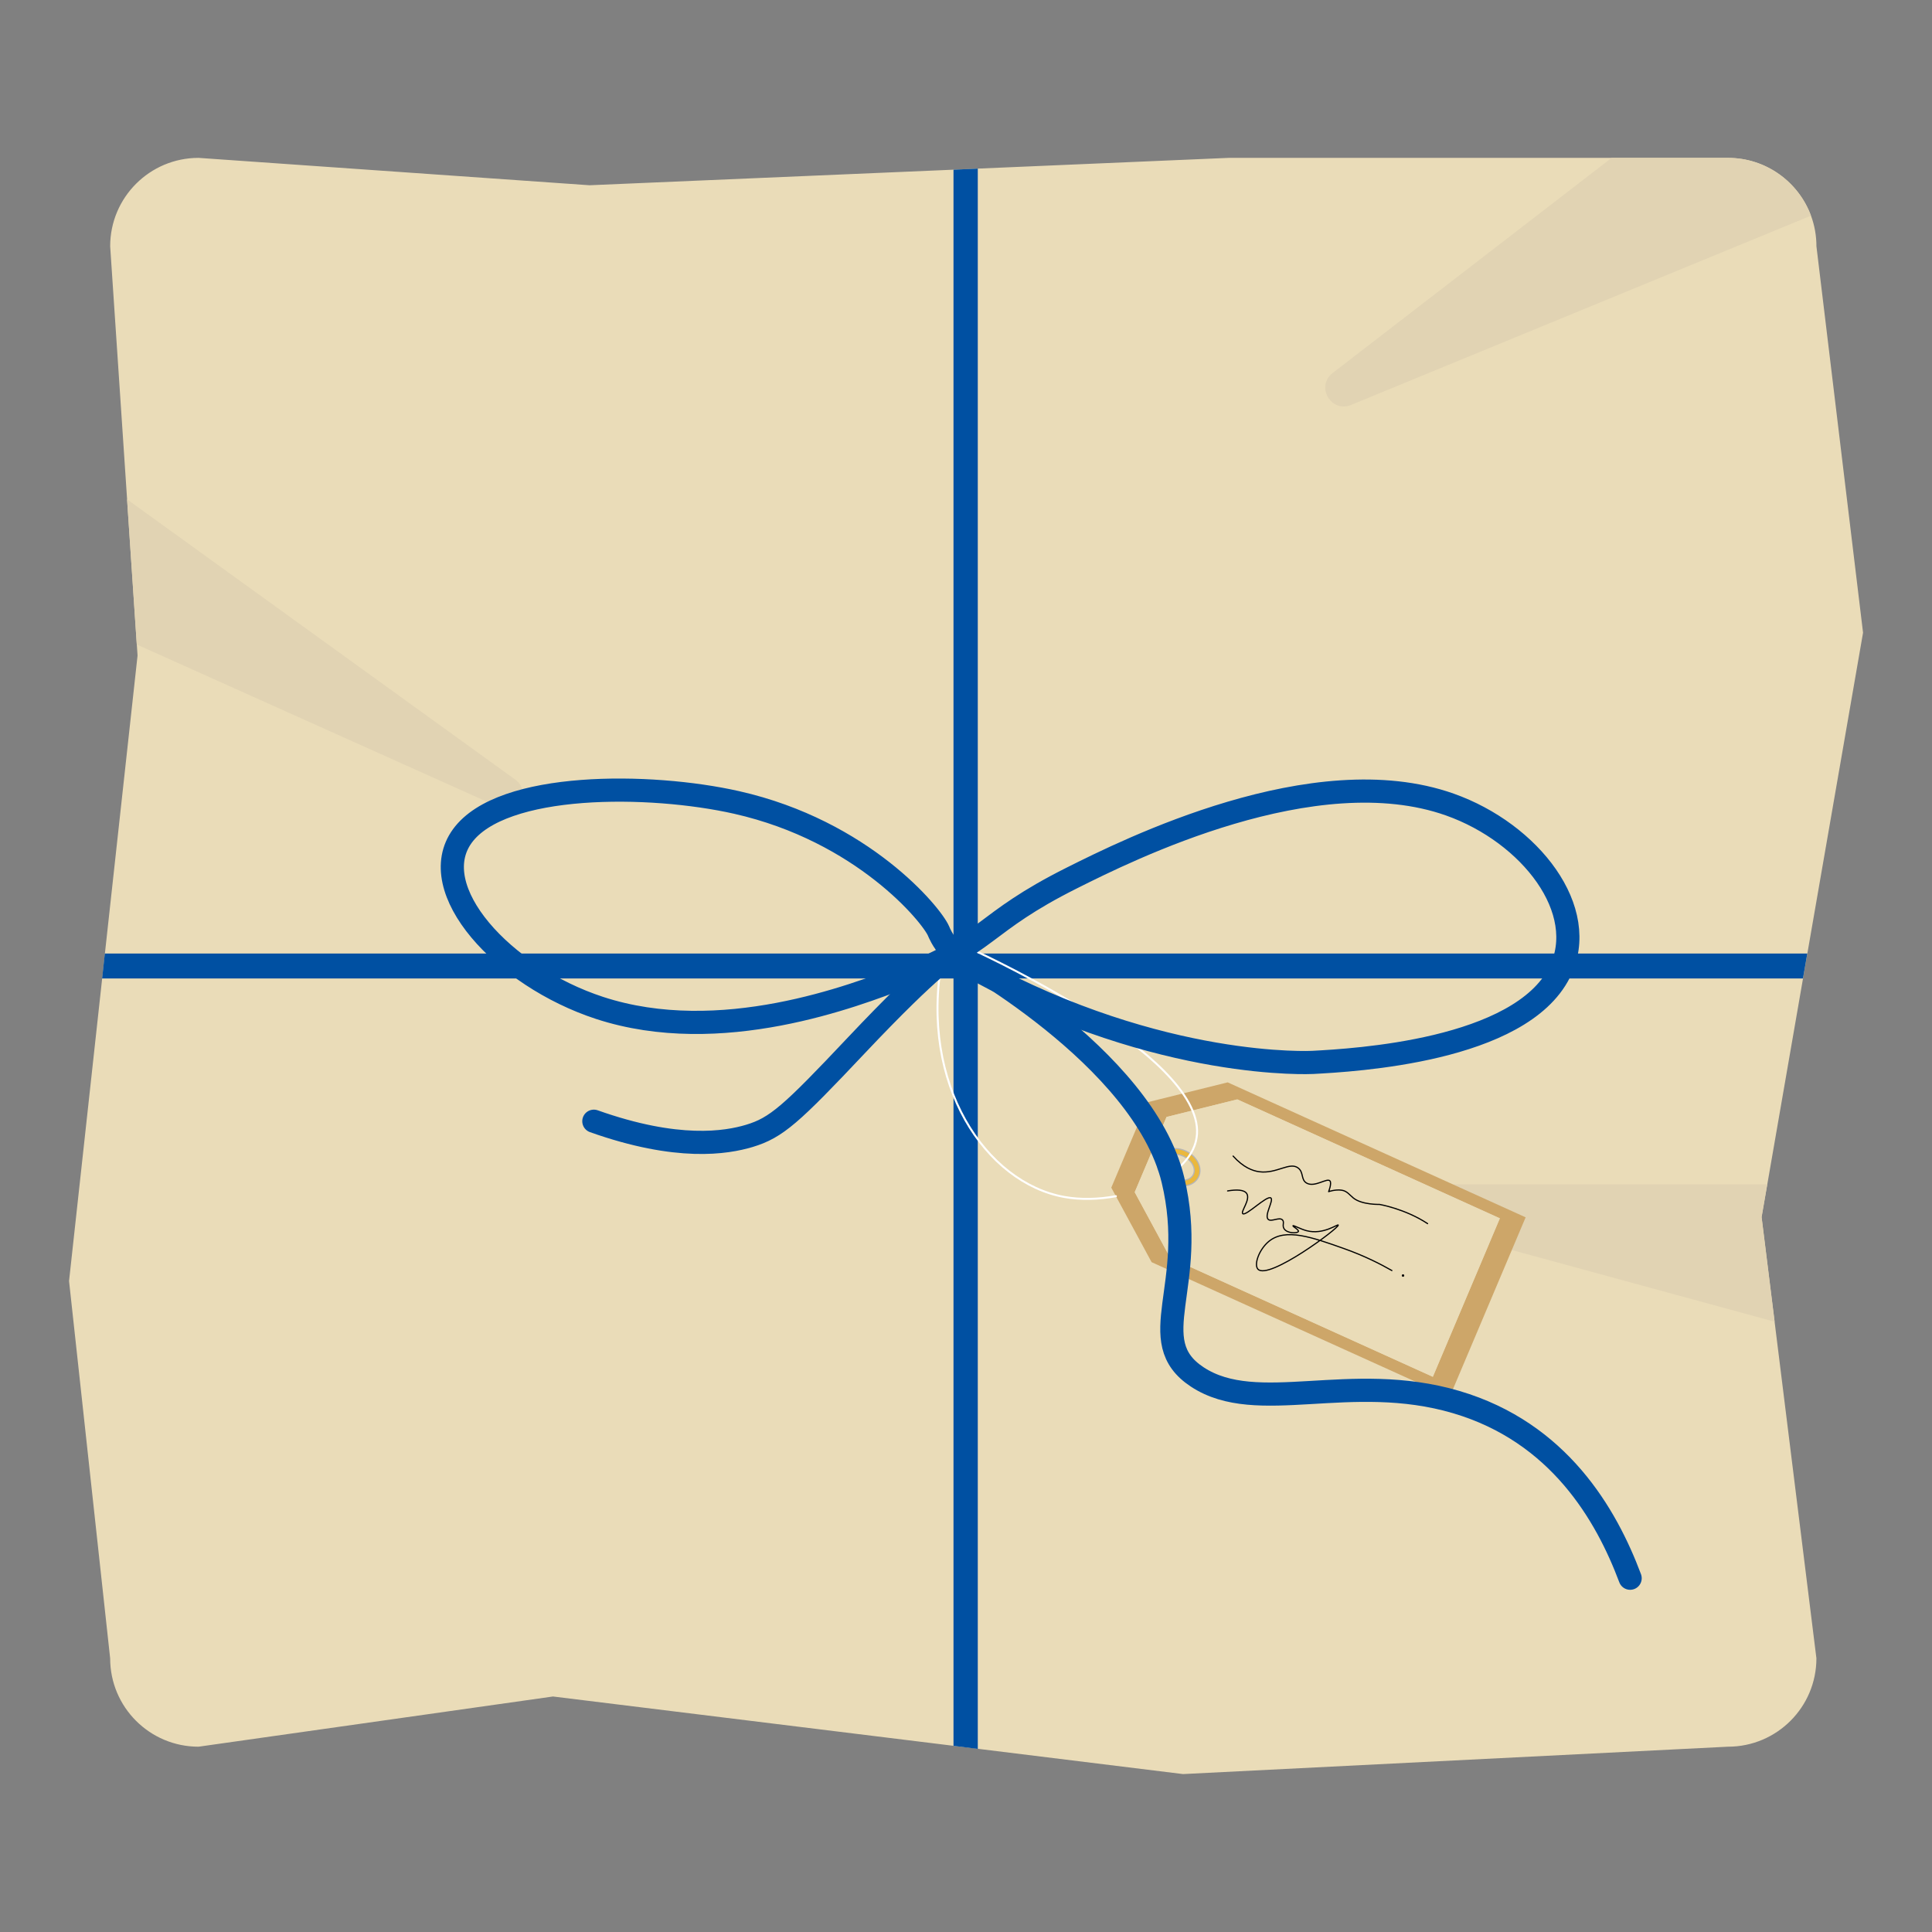 <?xml version="1.0" encoding="UTF-8"?>
<svg id="_レイヤー_1" data-name="レイヤー_1" xmlns="http://www.w3.org/2000/svg" viewBox="0 0 700 700">
  <rect x="0" y="0" width="700" height="700" fill="#808080" stroke="none"/>
  <defs>
    <style>
      .cls-1 {
        stroke: #fff;
        stroke-width: .72px;
      }

      .cls-1, .cls-2, .cls-3, .cls-4, .cls-5 {
        fill: none;
      }

      .cls-1, .cls-2, .cls-4, .cls-5 {
        stroke-miterlimit: 10;
      }

      .cls-1, .cls-3, .cls-4 {
        stroke-linecap: round;
      }

      .cls-2 {
        stroke: #b5b5b6;
        stroke-width: 2.48px;
      }

      .cls-6 {
        fill: #eadcb8;
      }

      .cls-3 {
        stroke: #000;
        stroke-linejoin: round;
        stroke-width: .43px;
      }

      .cls-4 {
        stroke: #0050a2;
        stroke-width: 8.39px;
      }

      .cls-7 {
        fill: #cda669;
      }

      .cls-5 {
        stroke: #eab83d;
        stroke-width: 1.65px;
      }

      .cls-8 {
        fill: #e1d3b3;
      }

      .cls-9 {
        fill: #0050a2;
      }
    </style>
  </defs>
  <path class="cls-6" d="M642.97,478.89l15.15,121.94c0,17.7-14.35,32.03-32.03,32.03l-197.46,9.92-74.09-9.13-9.06-1.11-145.12-17.87-128.42,18.19c-17.7,0-32.03-14.33-32.03-32.03l-14.89-136.69,12-109.63.99-9.04,11.83-107.95-.27-4.01-3.52-52.61-6.13-91.67c0-17.68,14.33-32.03,32.03-32.03l141.66,9.92,131.88-5.64,9.06-.4,90.62-3.88h180.93c13.78,0,25.55,8.73,30.06,20.94,1.28,3.46,1.97,7.2,1.97,11.1l16.89,140-20.18,116.23-1.57,9.04-12.94,74.59-2.06,11.87,4.72,37.91Z"/>
  <path class="cls-8" d="M180.99,292.53l-131.44-59.01-3.52-52.61,140.74,101.61c5.66,4.09.61,12.86-5.77,10.01Z"/>
  <path class="cls-8" d="M656.14,78.15l-166.62,68.57c-7.28,3-12.9-6.78-6.69-11.56l101.09-77.95h42.16c13.78,0,25.55,8.73,30.06,20.94Z"/>
  <path class="cls-8" d="M642.97,478.89l-133.88-36.54c-7.57-2.06-6.08-13.24,1.78-13.24h129.43l-2.06,11.87,4.72,37.91Z"/>
  <polygon class="cls-9" points="345.47 61.49 345.47 345.48 345.47 354.52 345.47 632.55 354.27 633.66 354.27 354.52 354.27 345.48 354.27 61.09 345.47 61.49"/>
  <polygon class="cls-9" points="654.82 345.48 653.25 354.52 37 354.52 37.98 345.48 654.82 345.48"/>
  <g>
    <g>
      <path class="cls-7" d="M415.73,399.37l-13.09,30.94c5.7,10.54,8.9,16.46,14.61,27l107.96,48.9,27.56-65.15-107.96-48.9c-11.36,2.82-17.72,4.4-29.08,7.21ZM543.43,441.43l-24.29,57.41-95.14-43.09c-5.03-9.29-7.85-14.5-12.87-23.79l11.53-27.26c10.01-2.48,15.62-3.87,25.63-6.36l95.14,43.09Z"/>
      <path class="cls-6" d="M422.66,404.69l-11.53,27.26c5.03,9.29,7.85,14.5,12.87,23.79l95.14,43.09,24.29-57.41-95.14-43.09c-10.01,2.48-15.62,3.87-25.63,6.36ZM433.39,425.8c-1.16,2.74-4.94,3.68-8.44,2.09-3.5-1.59-5.4-5.1-4.24-7.84s4.94-3.68,8.44-2.09,5.4,5.1,4.24,7.84Z"/>
      <g>
        <ellipse class="cls-2" cx="427.05" cy="422.93" rx="5.39" ry="6.96" transform="translate(-142.02 616.3) rotate(-63.49)"/>
        <ellipse class="cls-5" cx="427.05" cy="422.93" rx="5.39" ry="6.96" transform="translate(-142.02 616.3) rotate(-63.49)"/>
      </g>
      <g>
        <path class="cls-3" d="M446.78,418.87c3.74,4.15,7.09,5.35,9.46,5.67,6.33.85,11.11-3.79,14.19-1.29,1.97,1.6.88,4.21,2.99,5.41,2.95,1.69,7.49-2.07,8.47-.77.67.9-.5,3.86-.5,3.86,0,0,2.39-.86,4.73-.52,1.94.29,2.81,1.68,4.23,2.83,3.09,2.5,9.46,2.32,9.46,2.32,0,0,9.33,1.6,17.43,6.96"/>
        <path class="cls-3" d="M444.79,431.49c3.15-.52,6.07-.51,6.97,1.03,1.31,2.24-2.31,6.48-1.49,7.21,1.14,1.04,8.84-6.84,10.21-5.67,1.05.9-2.5,6.29-1,7.73,1.13,1.08,4.11-1.03,5.23.26.7.8-.2,1.92.5,3.09,1.11,1.86,4.99,1.77,5.23,1.03.2-.62-2.13-1.8-1.99-2.06.15-.28,2.66,1.19,4.98,1.8,6,1.58,11.23-2.48,11.45-2.06.5.93-25.36,20.2-29.13,15.97-1.5-1.69.46-7.16,3.98-10.05,6.01-4.92,15.61-1.51,27.14,2.58,7.59,2.69,13.52,5.75,17.43,7.99"/>
        <ellipse cx="508.34" cy="462.15" rx=".44" ry=".45"/>
      </g>
    </g>
    <path class="cls-1" d="M404.31,433.4c-6.26,1.17-12.75,1.34-18.64.29-28.47-5.11-52.6-40.74-44.36-85.96"/>
    <path class="cls-1" d="M352.13,343.97c6.24,2.85,88.35,41.02,81.15,69.59-1.19,4.74-4.78,8.93-9.72,12.29"/>
  </g>
  <g>
    <path class="cls-4" d="M344.21,343.91c-2.83-3.22-3.91-6.01-4.15-6.56-2.52-5.91-27.46-36.28-73.15-46.6-31.33-7.08-85.04-7.58-99.39,12.15-14.03,19.28,14.68,50.82,49.69,62.28,43.8,14.34,92.38-4.42,110.43-11.39,30.75-11.87,27.92-19.27,60.74-35.7,20.1-10.06,87.84-43.98,136.94-26.58,29.08,10.3,50.98,38.37,39.76,60.76-14.32,28.58-74.56,31.85-89.45,32.66,0,0-54.64,2.97-121.48-33.42-6.25-3.4-9.94-7.6-9.94-7.6Z"/>
    <path class="cls-4" d="M215.16,406.24c30.4,10.8,48.06,7.79,56.32,5.32,9.83-2.95,15.18-7.78,38.65-32.66,28.47-30.17,35.34-33.42,35.34-33.42,0,0,68.74,37.23,79.51,82.03,9.23,38.4-11.33,58.14,8.83,71.4,21.74,14.3,55.34-2.28,93.87,9.11,37.09,10.97,54.25,40.62,62.95,63.8"/>
  </g>
</svg>